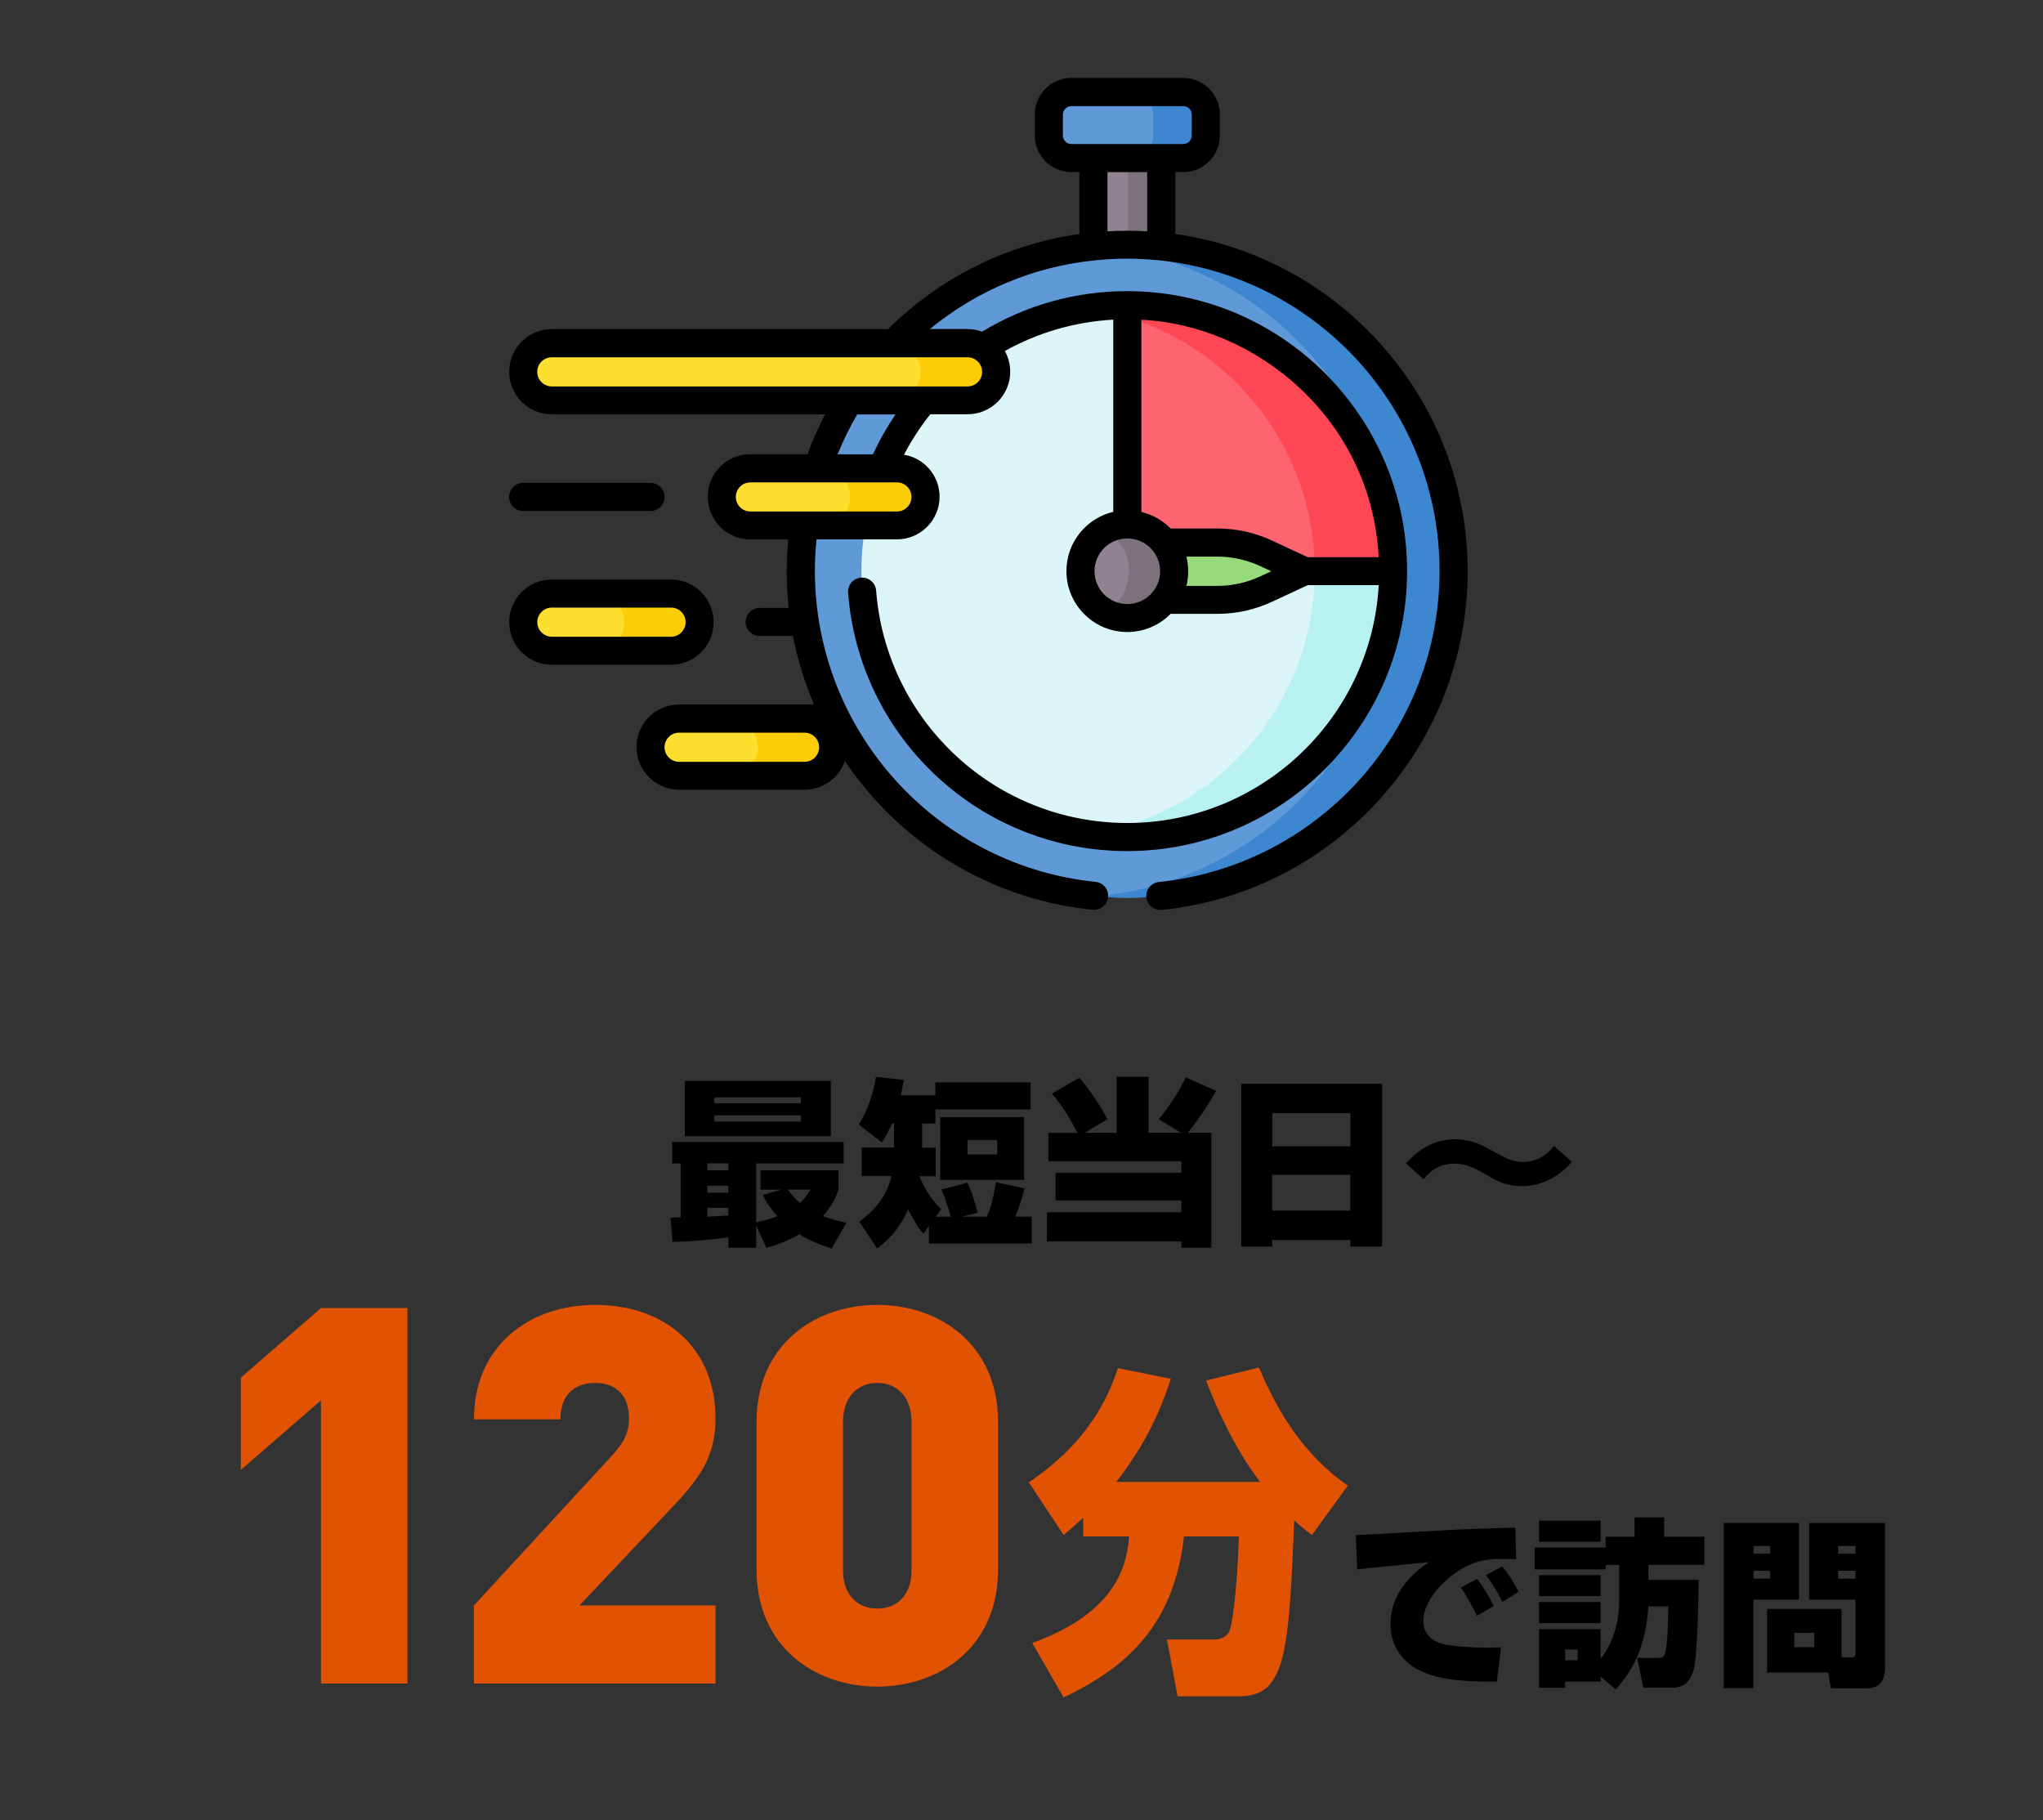 <?xml version="1.0" encoding="UTF-8"?>
<svg id="_レイヤー_2" data-name="レイヤー 2" xmlns="http://www.w3.org/2000/svg" width="312.63" height="278.53" xmlns:xlink="http://www.w3.org/1999/xlink" viewBox="0 0 312.63 278.53">
  <rect x="0" y="0" width="312.63" height="278.53" fill="#333333" stroke="none"/>
  <defs>
    <style>
      .cls-1 {
        fill: none;
      }

      .cls-2 {
        fill: #3c87d0;
      }

      .cls-3 {
        fill: #dcf5f8;
      }

      .cls-4 {
        fill: #fccd06;
      }

      .cls-5 {
        fill: #fd4755;
      }

      .cls-6 {
        fill: #fe646f;
      }

      .cls-7 {
        fill: #918291;
      }

      .cls-8 {
        fill: #b8f1f2;
      }

      .cls-9 {
        fill: #97da7b;
      }

      .cls-10 {
        fill: #e25203;
      }

      .cls-11 {
        fill: #5f99d7;
      }

      .cls-12 {
        fill: #fedf30;
      }

      .cls-13 {
        fill: #7c727c;
      }

      .cls-14 {
        clip-path: url(#clippath);
      }
    </style>
    <clipPath id="clippath">
      <rect class="cls-1" width="312.63" height="278.53"/>
    </clipPath>
  </defs>
  <g id="_レイヤー_1-2" data-name="レイヤー 1">
    <g class="cls-14">
      <g>
        <g>
          <g>
            <path d="M127.25,191.04c-1.62-.52-3.24-1.12-4.91-2.17-2.17,1.21-3.84,1.73-5.07,2.06l-1.56-3.4v3.4h-4.25v-1.59c-2.82.38-5.68.63-8.53.69l-.33-3.7c.22,0,1.26-.03,1.56-.05v-8.26h-1.29v-3.29h26.22v3.29h-13.38v9.02c1.29-.3,1.92-.44,3.24-.93-1.32-1.48-1.86-2.55-2.22-3.26l2.88-.82h-3.24v-2.96h11.93v2.99c-.25.74-.77,2.22-2.39,4.03,1.04.38,1.97.66,3.62,1.01l-2.28,3.95ZM104.79,165.4h22.35v8.47h-22.35v-8.47ZM108.24,178.01v1.07h3.21v-1.07h-3.21ZM108.24,181.44v1.07h3.21v-1.07h-3.21ZM111.45,184.82h-3.21v1.35c.71-.03,2.63-.14,3.21-.19v-1.15ZM109.31,167.92v.91h13.25v-.91h-13.25ZM109.31,170.67v.96h13.25v-.96h-13.25ZM120.56,182.02c.69.96,1.34,1.59,1.86,2.06.85-.82,1.26-1.48,1.62-2.06h-3.48Z"/>
            <path d="M142.15,187.59l-.85,1.18c-.44-.49-.85-.93-2.36-3.7-1.54,3.54-3.62,5.12-4.72,5.97l-2.71-4.11c1.67-1.23,4.11-3.37,4.91-6.97h-4.55v-4.36h4.94v-3.7h-.3c-.6,1.34-1.07,2.14-1.56,2.91l-3.54-2.74c1.43-2.11,2.39-5.4,2.63-7.29l4.25.47c-.14.79-.25,1.54-.44,2.36h5.29v-1.97h14.56v4.11h-14.56v2.17h-2.03v3.7h2.08v4.36h-2.52c.58,1.32,1.56,3.29,3.34,5.05l-.82,1.15h2.3c-.33-1.37-1.12-3.48-1.4-4.17l3.98-1.04c.33.77.93,2.17,1.54,4.61l-2.44.6h3.84c.88-1.87,1.26-4.5,1.4-5.27l4.39.93c-.36,1.43-1.01,3.35-1.43,4.33h2.5v4.11h-15.71v-2.69ZM156.71,170.94v9.59h-12.83v-9.59h12.83ZM148.05,174.45v2.2h4.55v-2.2h-4.55Z"/>
            <path d="M164.89,173.35c-1.32-2.5-2.36-4.22-3.92-6.01l4.2-2.44c1.34,1.56,3.26,4.3,4.28,6.36l-3.48,2.08h4.91v-8.56h4.88v8.56h4.96l-3.4-2.11c1.54-1.75,3.21-4.39,4.12-6.36l4.66,2.03c-1.29,2.33-3.18,5.07-4.36,6.44h3.62v17.58h-4.58v-.96h-20.57v-4.47h20.57v-1.81h-19.25v-4.22h19.25v-1.78h-20.35v-4.33h4.47Z"/>
            <path d="M206.64,189.75h-11.96v.99h-4.74v-24.9h21.55v24.9h-4.85v-.99ZM194.69,175.41h11.96v-5.07h-11.96v5.07ZM206.64,179.77h-11.96v5.46h11.96v-5.46Z"/>
            <path d="M240.52,177.77c-1.54,1.89-4.28,3.73-7.57,3.73-2.61,0-4.11-.91-5.18-1.56-1.89-1.1-3.21-1.89-5.26-1.89-.52,0-2.85,0-4.66,2.39l-2.71-2.44c1.18-1.21,3.51-3.67,7.49-3.67,2.58,0,4.28.96,5.51,1.64,1.87,1.04,3.26,1.84,4.77,1.84,2.8,0,4.25-1.67,4.91-2.44l2.71,2.41Z"/>
          </g>
          <g>
            <path class="cls-10" d="M49.12,257.6v-43.33l-12.26,10.65v-14.12l12.26-10.65h13.23v57.45h-13.23Z"/>
            <path class="cls-10" d="M72.52,257.6v-11.94l20.82-22.59c2.1-2.26,2.91-3.71,2.91-6.13,0-3.15-1.78-5.33-5.16-5.33-2.42,0-5.33,1.13-5.33,5.57h-13.23c0-11.3,8.55-17.51,18.56-17.51,10.65,0,18.4,6.54,18.4,17.35,0,6.05-2.5,9.28-7.1,14.12l-13.72,14.52h20.82v11.94h-36.96Z"/>
            <path class="cls-10" d="M134.25,258.08c-9.52,0-18.48-6.05-18.48-17.91v-22.59c0-11.86,8.96-17.91,18.48-17.91s18.48,6.05,18.48,17.91v22.59c0,11.86-8.96,17.91-18.48,17.91ZM139.49,217.58c0-4.03-2.42-5.97-5.24-5.97s-5.25,1.94-5.25,5.97v22.67c0,4.03,2.42,5.89,5.25,5.89s5.24-1.86,5.24-5.89v-22.67Z"/>
            <path class="cls-10" d="M165.78,232.22c-1.19,1.1-1.93,1.73-3.01,2.67l-5.34-8.07c9.63-6.45,12.45-13.89,13.64-17.46l8.1,1.62c-.84,2.52-2.87,8.81-8.35,15.78h21.99c-4.1-5.45-6.72-11.53-8.25-15.52l8.1-1.99c2.62,6.24,6.52,13.16,13.59,18.08l-5.49,7.55c-1.04-.79-1.83-1.42-2.72-2.25-.35,8.91-.69,18.61-2.32,22.64-1.09,2.67-2.42,4.3-6.28,4.3h-9.24l-1.63-8.7h7.31c1.09,0,1.93-.58,2.22-1.21.4-.84,1.19-5.56,1.48-14.57h-8.4c-1.48,13.16-8.3,19.87-18.43,24.64l-4.79-8.33c12.95-4.67,14.48-11.95,14.82-16.3h-7.02v-2.88Z"/>
            <path d="M232.01,238.58c-.6-.03-1.34-.05-2.06-.05-1.48,0-2.74.11-4.06.52-3.54,1.1-8.09,5.26-8.09,9.02,0,2.71,2.52,3.4,3.18,3.54,1.84.36,4.91.52,6.8.52.66,0,.9,0,1.92-.08l-.66,5.27c-6.61.03-9.27-.58-11.6-1.62s-4.66-3.46-4.66-7.13c0-2.63,1.01-6.25,5.87-9.54-1.73.19-9.38.9-10.94,1.1l-.25-5.24c1.1,0,14.95-.85,17.77-.93.66-.03,6.2-.19,6.64-.22l.14,4.85ZM226,247.25c-.49-1.12-1.62-3.18-2.47-4.33l2.5-1.32c.99,1.23,2.03,3.04,2.55,4.14l-2.58,1.51ZM229.9,245.11c-.58-1.21-1.65-3.04-2.52-4.09l2.47-1.32c1.18,1.32,2.08,2.99,2.52,3.87l-2.47,1.54Z"/>
            <path d="M245.71,239.46v.68h-10.88v-3.34h10.88v-1.65h4.42v-2.96h4.52v2.96h6.17v4.3h-8.58v2.28h7.68c0,.88-.08,11.65-.79,13.9-.22.66-.82,2.61-3.1,2.61h-4.55l-.96-4.55h3.24c.36,0,.74-.08.93-.38.52-.93.6-6.22.6-7.51h-3.05c-.33,5.26-1.78,9.13-4.99,12.72l-2.31-1.97v.77h-5.43v.93h-4v-8.96h9.43v4.52c1.98-2.47,2.83-5.65,2.83-8.8v-5.54h-2.06ZM235.51,232.69h9.43v3.23h-9.43v-3.23ZM235.51,241.02h9.43v3.21h-9.43v-3.21ZM235.51,245.14h9.43v3.23h-9.43v-3.23ZM239.51,252.4v1.65h1.9v-1.65h-1.9Z"/>
            <path d="M263.78,233.04h11.51v11.73h-6.99v13.55h-4.52v-25.28ZM268.33,236.55v1.18h2.55v-1.18h-2.55ZM268.33,240.34v1.21h2.55v-1.21h-2.55ZM281.8,253.61h1.34c.71,0,.8-.11.8-.85v-7.98h-7.1v-11.73h11.62v22.16c0,2.88-1.81,3.13-2.88,3.13h-5.4l-.41-2.42h-9.35v-9.73h11.38v7.43ZM274.56,249.85v2.2h3.07v-2.2h-3.07ZM281.28,236.55v1.18h2.66v-1.18h-2.66ZM281.28,240.34v1.21h2.66v-1.21h-2.66Z"/>
          </g>
        </g>
        <g>
          <g>
            <g>
              <path class="cls-7" d="M167.32,24.19h10.38v17.23h-10.38v-17.23Z"/>
              <path class="cls-13" d="M172.62,24.19h5.08v17.23h-5.08v-17.23Z"/>
              <circle class="cls-11" cx="172.51" cy="87.41" r="49.96"/>
              <path class="cls-2" d="M172.51,37.45c-1.56,0-3.11.08-4.64.22,25.38,2.35,45.32,23.76,45.32,49.74s-19.94,47.4-45.32,49.74c1.53.14,3.07.22,4.64.22,27.55,0,49.96-22.41,49.96-49.96s-22.41-49.96-49.96-49.96Z"/>
              <circle class="cls-3" cx="172.51" cy="87.41" r="40.69"/>
              <path class="cls-8" d="M172.51,46.72c-2.04,0-4.05.15-6.01.44,19.62,2.9,34.68,19.82,34.68,40.25s-15.06,37.34-34.68,40.25c1.96.29,3.97.44,6.01.44,22.47,0,40.69-18.21,40.69-40.69s-18.21-40.69-40.69-40.69h0Z"/>
              <path class="cls-11" d="M181.08,14.08h-17.14c-1.9,0-3.44,1.54-3.44,3.44v3.22c0,1.9,1.54,3.44,3.44,3.44h17.14c1.9,0,3.44-1.54,3.44-3.44v-3.22c0-1.9-1.54-3.44-3.44-3.44Z"/>
              <path class="cls-2" d="M181.08,14.08h-8.06c1.9,0,3.44,1.54,3.44,3.44v3.22c0,1.9-1.54,3.44-3.44,3.44h8.06c1.9,0,3.44-1.54,3.44-3.44v-3.22c0-1.9-1.54-3.44-3.44-3.44Z"/>
              <path class="cls-6" d="M213.19,87.41h-40.69v-40.69c22.47,0,40.69,18.22,40.69,40.69Z"/>
              <path class="cls-5" d="M172.51,46.72v1.8c16.61,5.12,28.68,20.6,28.68,38.88h12.01c0-22.47-18.21-40.69-40.69-40.69h0Z"/>
              <path class="cls-9" d="M186.32,91.8h-11.44v-8.78h11.44c2.56,0,5.09.56,7.41,1.64l5.9,2.75-5.9,2.75c-2.32,1.08-4.85,1.64-7.41,1.64Z"/>
              <circle class="cls-7" cx="172.51" cy="87.41" r="7.17"/>
              <path class="cls-13" d="M172.51,80.24c-1.26,0-2.44.32-3.46.89,2.21,1.22,3.71,3.57,3.71,6.28s-1.5,5.06-3.71,6.28c1.03.57,2.21.89,3.46.89,3.96,0,7.17-3.21,7.17-7.17s-3.21-7.17-7.17-7.17Z"/>
            </g>
            <path class="cls-12" d="M148.06,61.27h-63.62c-2.42,0-4.38-1.96-4.38-4.38s1.96-4.38,4.38-4.38h63.62c2.42,0,4.38,1.96,4.38,4.38,0,2.42-1.96,4.38-4.37,4.38Z"/>
            <path class="cls-4" d="M152.44,56.89c0,1.21-.49,2.3-1.28,3.09-.79.79-1.89,1.28-3.09,1.28h-11.54c1.21,0,2.3-.49,3.09-1.28.79-.79,1.28-1.89,1.28-3.09,0-2.42-1.96-4.38-4.38-4.38h11.54c2.42,0,4.38,1.96,4.38,4.38Z"/>
            <path class="cls-12" d="M137.25,80.42h-22.42c-2.42,0-4.38-1.96-4.38-4.38s1.96-4.38,4.38-4.38h22.42c2.42,0,4.38,1.96,4.38,4.38,0,2.42-1.96,4.38-4.38,4.38Z"/>
            <path class="cls-4" d="M141.63,76.04c0,1.21-.49,2.3-1.28,3.09-.79.79-1.89,1.28-3.09,1.28h-11.54c1.21,0,2.3-.49,3.09-1.28.79-.79,1.28-1.89,1.28-3.09,0-2.42-1.96-4.38-4.38-4.38h11.54c2.42,0,4.38,1.96,4.38,4.38Z"/>
            <path class="cls-12" d="M102.68,99.57h-18.24c-2.42,0-4.38-1.96-4.38-4.38s1.96-4.38,4.38-4.38h18.24c2.42,0,4.38,1.96,4.38,4.38s-1.96,4.38-4.38,4.38Z"/>
            <path class="cls-4" d="M107.05,95.19c0,1.21-.49,2.3-1.28,3.09-.79.79-1.89,1.28-3.09,1.28h-11.54c1.21,0,2.3-.49,3.09-1.28s1.28-1.89,1.28-3.09c0-2.42-1.96-4.38-4.38-4.38h11.54c2.42,0,4.38,1.96,4.38,4.38Z"/>
            <path class="cls-12" d="M123.12,118.72h-19.2c-2.42,0-4.38-1.96-4.38-4.38s1.96-4.38,4.38-4.38h19.2c2.42,0,4.38,1.96,4.38,4.38s-1.96,4.38-4.38,4.38Z"/>
            <path class="cls-4" d="M127.5,114.35c0,1.21-.49,2.3-1.28,3.1-.79.79-1.89,1.28-3.09,1.28h-11.54c1.21,0,2.3-.49,3.09-1.28.79-.79,1.28-1.89,1.28-3.1,0-2.42-1.96-4.38-4.38-4.38h11.54c2.42,0,4.38,1.96,4.38,4.38Z"/>
          </g>
          <g>
            <path d="M109.2,95.2c0-3.6-2.93-6.52-6.52-6.52h-18.24c-3.6,0-6.52,2.93-6.52,6.52s2.93,6.52,6.52,6.52h18.24c3.6,0,6.52-2.93,6.52-6.52ZM82.22,95.2c0-1.23,1-2.23,2.23-2.23h18.24c1.23,0,2.23,1,2.23,2.23s-1,2.23-2.23,2.23h-18.24c-1.23,0-2.23-1-2.23-2.23Z"/>
            <path d="M179.85,35.82v-9.49h1.23c3.08,0,5.59-2.51,5.59-5.59v-3.22c0-3.08-2.51-5.59-5.59-5.59h-17.14c-3.08,0-5.59,2.51-5.59,5.59v3.22c0,3.08,2.51,5.59,5.59,5.59h1.23v9.48c-11.03,1.55-21.21,6.57-29.27,14.55h-51.46c-3.6,0-6.52,2.93-6.52,6.52s2.93,6.52,6.52,6.52h41.82c-1.03,1.98-1.94,4.02-2.7,6.1h-8.74c-3.6,0-6.52,2.93-6.52,6.52s2.93,6.52,6.52,6.52h5.8c-.15,1.61-.23,3.23-.23,4.84,0,1.89.11,3.77.31,5.64h-4.45c-1.19,0-2.15.96-2.15,2.15s.96,2.15,2.15,2.15h5.1c.7,3.6,1.78,7.11,3.22,10.48h-20.65c-3.6,0-6.52,2.93-6.52,6.52s2.93,6.52,6.52,6.52h19.2c2.85,0,5.28-1.84,6.16-4.39,1.4,2.08,2.96,4.07,4.67,5.95,8.68,9.55,20.49,15.52,33.25,16.81.07,0,.15.01.22.01,1.09,0,2.02-.83,2.14-1.93.12-1.18-.74-2.24-1.92-2.35-11.7-1.19-22.53-6.67-30.5-15.43-8.02-8.82-12.44-20.23-12.44-32.14,0-1.62.08-3.24.25-4.84h12.31c3.6,0,6.52-2.93,6.52-6.52,0-3.23-2.36-5.92-5.45-6.43,1.14-2.18,2.49-4.26,4.03-6.19h5.71c3.6,0,6.52-2.93,6.52-6.52,0-1.15-.3-2.22-.82-3.16,5.09-2.84,10.75-4.47,16.59-4.8v29.41c-4.11.97-7.17,4.67-7.17,9.07,0,5.14,4.18,9.32,9.32,9.32,2.59,0,4.94-1.07,6.63-2.78h7.18c2.86,0,5.73-.64,8.32-1.84l5.47-2.55h10.87c-1.12,20.25-17.95,36.39-38.48,36.39-9.77,0-19.1-3.66-26.25-10.32-7.11-6.62-11.44-15.58-12.18-25.24-.09-1.18-1.12-2.07-2.31-1.98-1.18.09-2.07,1.12-1.98,2.31.82,10.73,5.63,20.7,13.53,28.06,7.95,7.4,18.31,11.47,29.17,11.47,23.62,0,42.84-19.22,42.84-42.84s-19.22-42.84-42.84-42.84c-7.87,0-15.51,2.14-22.19,6.2-.7-.26-1.46-.4-2.25-.4h-5.75c7.23-5.93,15.93-9.56,25.22-10.51h0c1.64-.17,3.3-.26,4.97-.26s3.33.09,4.95.26c0,0,.02,0,.03,0,24.03,2.5,42.83,22.87,42.83,47.55,0,11.9-4.42,23.31-12.44,32.14-7.97,8.76-18.8,14.24-30.51,15.43-1.18.12-2.04,1.17-1.92,2.35.11,1.11,1.05,1.93,2.14,1.93.07,0,.15,0,.22-.01,12.76-1.29,24.57-7.27,33.25-16.81,8.74-9.62,13.56-22.05,13.56-35.03,0-26.24-19.5-48.01-44.77-51.59h0ZM192.82,88.21c-2.02.94-4.28,1.44-6.51,1.44h-4.76c.18-.72.27-1.47.27-2.24s-.1-1.52-.27-2.24h4.76c2.23,0,4.48.5,6.51,1.44l1.72.8-1.72.8ZM174.65,48.93c17.35.78,35.19,14.98,36.33,36.33h-10.87l-5.47-2.55c-2.59-1.21-5.47-1.84-8.32-1.84h-7.18c-1.21-1.23-2.75-2.12-4.48-2.53v-29.41h0ZM172.51,82.39h0c2.77,0,5.02,2.25,5.02,5.02s-2.25,5.02-5.02,5.02-5.02-2.25-5.02-5.02,2.25-5.02,5.02-5.02c0,0,0,0,0,0ZM123.12,116.57h-19.2c-1.23,0-2.23-1-2.23-2.23s1-2.23,2.23-2.23h19.2c1.23,0,2.23,1,2.23,2.23s-1,2.23-2.23,2.23ZM139.48,76.04c0,1.23-1,2.23-2.23,2.23h-22.42c-1.23,0-2.23-1-2.23-2.23s1-2.23,2.23-2.23h22.42c1.23,0,2.23,1,2.23,2.23ZM128.17,69.52c.85-2.1,1.85-4.14,3-6.1h5.86c-1.31,1.94-2.47,3.98-3.45,6.1h-5.41ZM148.06,54.67c1.23,0,2.23,1,2.23,2.23s-1,2.23-2.23,2.23h-63.62c-1.23,0-2.23-1-2.23-2.23s1-2.23,2.23-2.23h63.62ZM175.55,35.4c-1.01-.06-2.02-.09-3.04-.09s-2.03.03-3.04.09v-9.06h6.08v9.06ZM163.94,22.04c-.71,0-1.29-.58-1.29-1.29v-3.22c0-.71.58-1.29,1.29-1.29h17.14c.71,0,1.29.58,1.29,1.29v3.22c0,.71-.58,1.29-1.29,1.29h-17.14Z"/>
            <path d="M99.54,78.19c1.19,0,2.15-.96,2.15-2.15s-.96-2.15-2.15-2.15h-19.48c-1.19,0-2.15.96-2.15,2.15s.96,2.15,2.15,2.15h19.48Z"/>
          </g>
        </g>
      </g>
    </g>
  </g>
</svg>